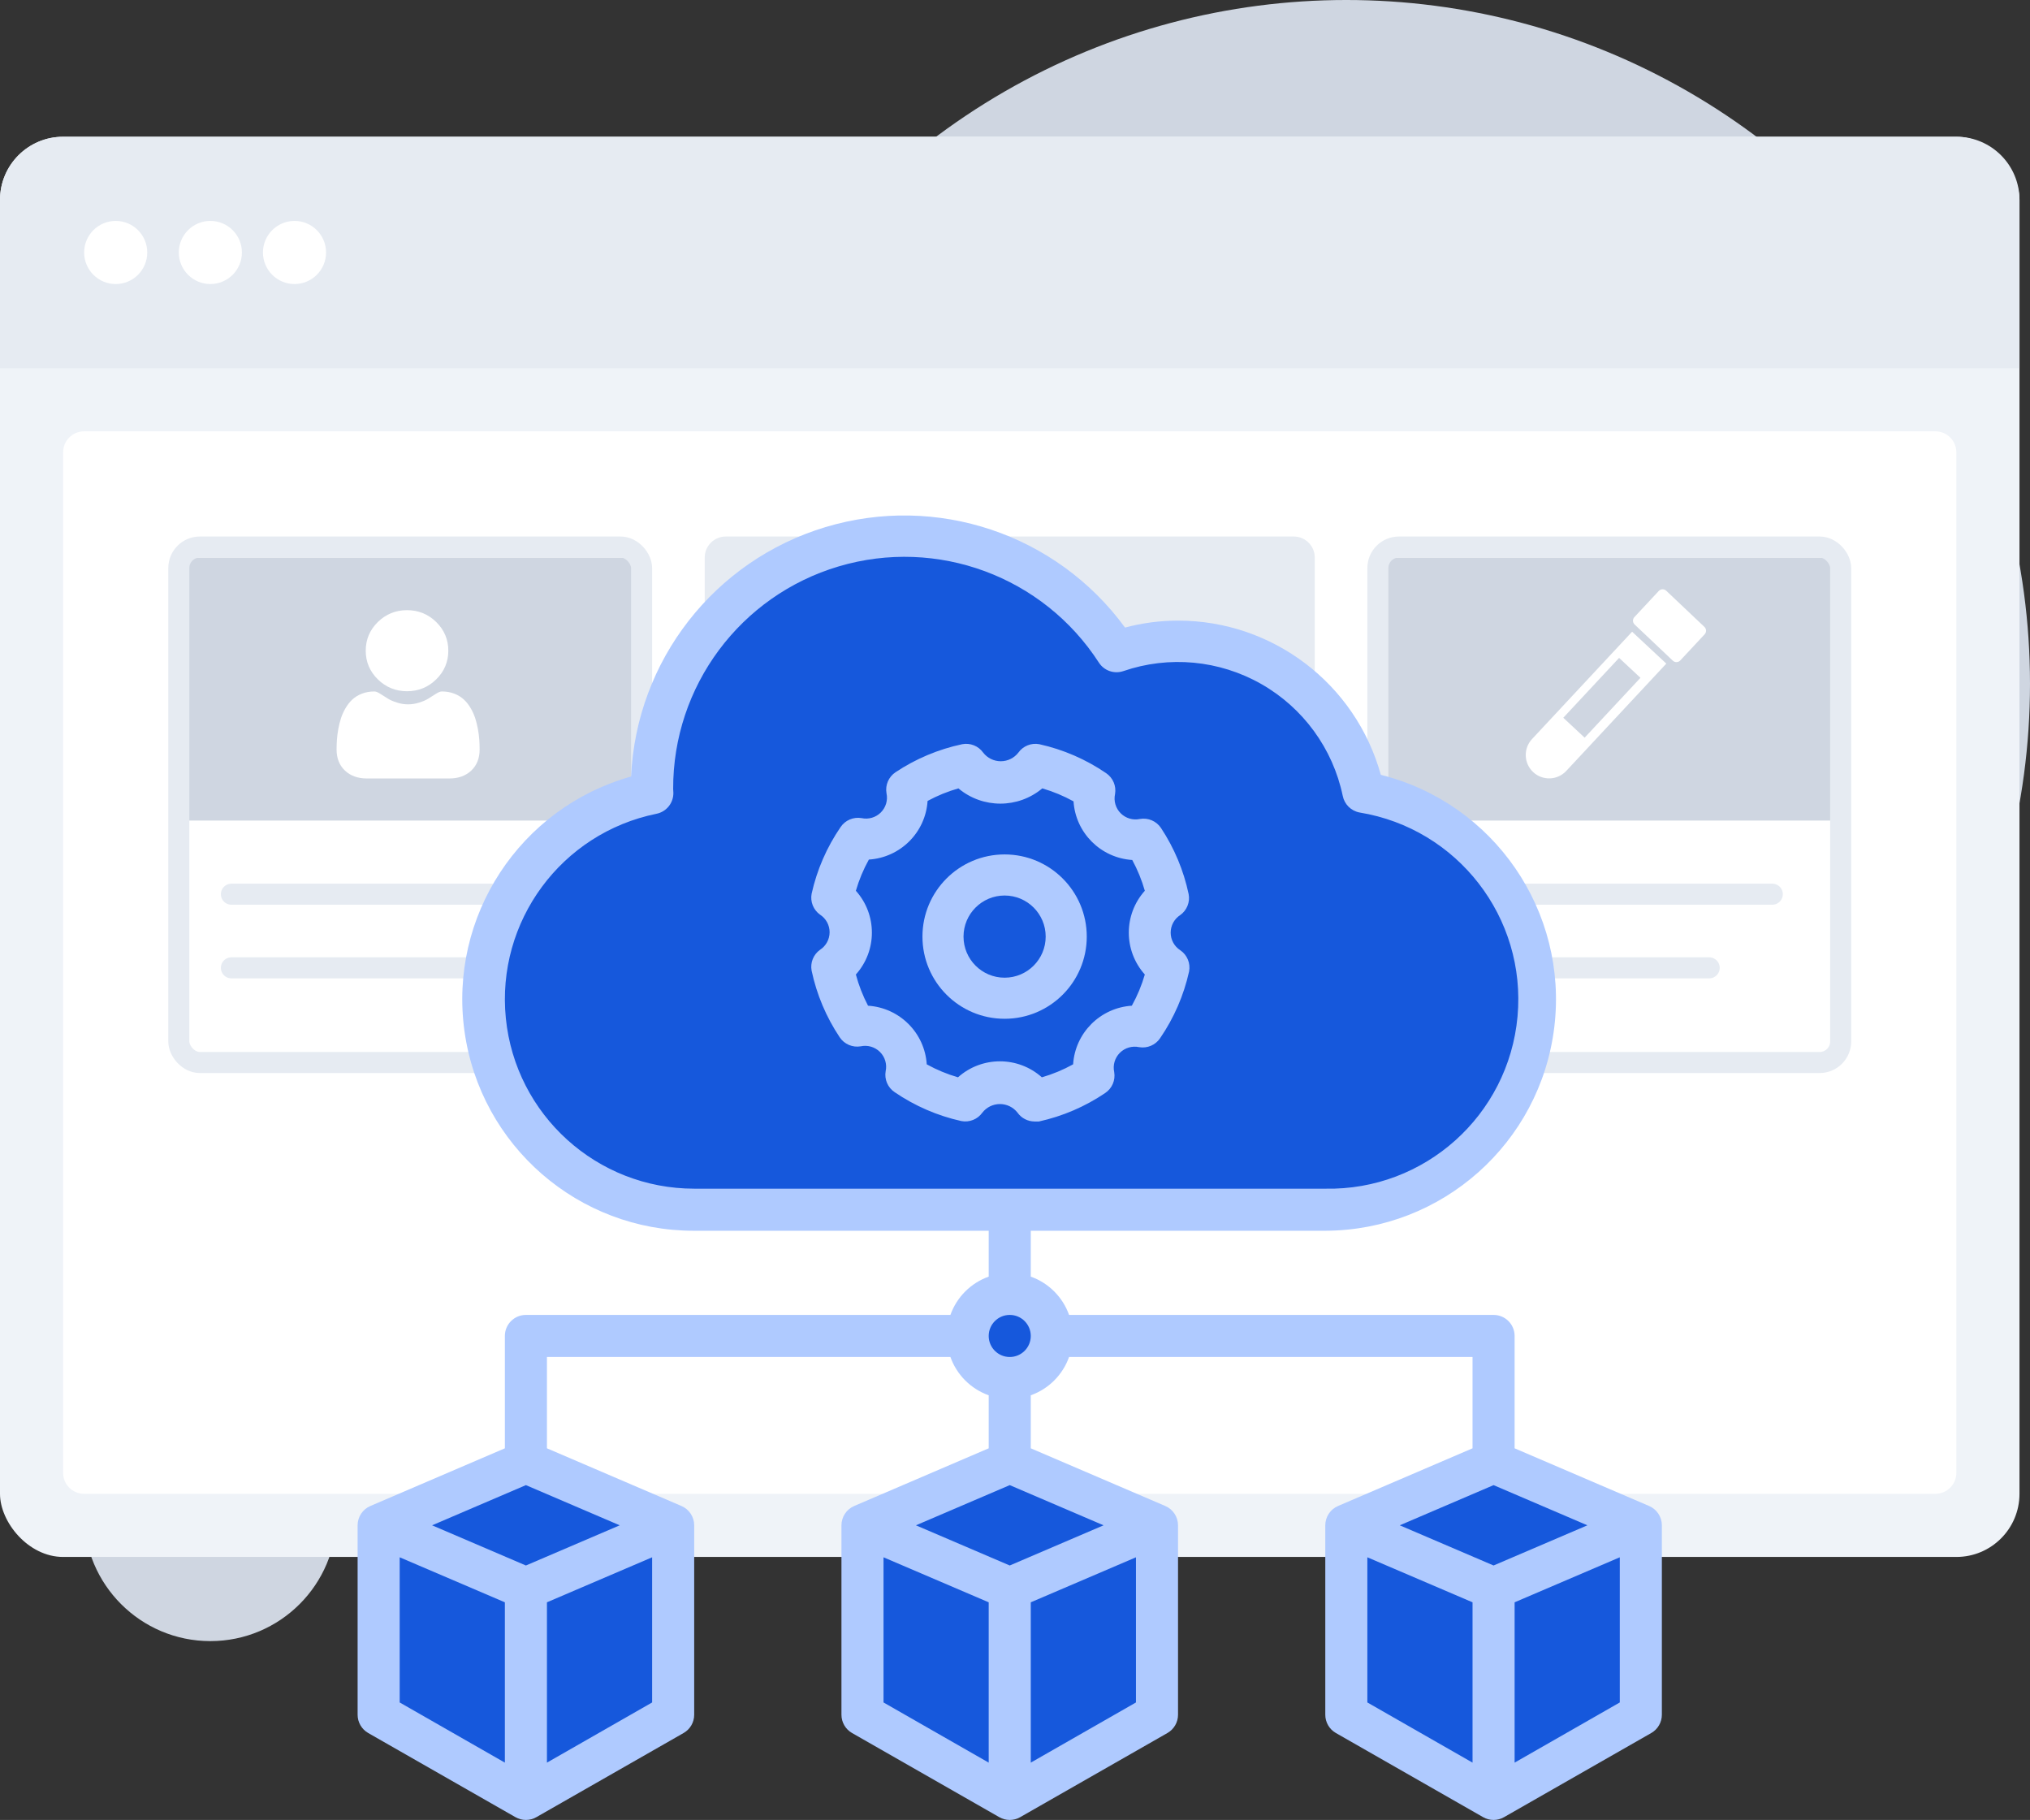 <?xml version="1.0" encoding="UTF-8"?>
<svg width="193px" height="173px" viewBox="0 0 193 173" version="1.1" xmlns="http://www.w3.org/2000/svg" xmlns:xlink="http://www.w3.org/1999/xlink">
    <rect x="0" y="0" width="193" height="173" fill="#333333" stroke="none"/>
    <title>Group 13</title>
    <g id="Page-1" stroke="none" stroke-width="1" fill="none" fill-rule="evenodd">
        <g id="Lab-Data-Management" transform="translate(-775, -1722)">
            <g id="Group-13" transform="translate(775, 1722)">
                <circle id="Oval" fill="#CFD6E1" cx="128" cy="65" r="65"></circle>
                <circle id="Oval" fill="#CFD6E1" cx="20" cy="144" r="12"></circle>
                <g id="Group-12" transform="translate(0, 13)">
                    <rect id="Rectangle" fill="#EFF3F8" x="0" y="0" width="192" height="135" rx="6"></rect>
                    <path d="M6,0 L186,0 C189.314,-6.08718376e-16 192,2.686 192,6 L192,22 L192,22 L0,22 L0,6 C-4.05812251e-16,2.686 2.686,6.08718376e-16 6,0 Z" id="Rectangle" fill="#E6EBF2"></path>
                    <path d="M8,28 L184,28 C185.105,28 186,28.895 186,30 L186,127 C186,128.105 185.105,129 184,129 L8,129 C6.895,129 6,128.105 6,127 L6,30 C6,28.895 6.895,28 8,28 Z" id="Rectangle" fill="#FFFFFF"></path>
                    <g id="Group-2" transform="translate(8, 8)" fill="#FFFFFF">
                        <circle id="Oval" cx="3" cy="3" r="3"></circle>
                        <circle id="Oval-Copy" cx="12" cy="3" r="3"></circle>
                        <circle id="Oval-Copy-2" cx="20" cy="3" r="3"></circle>
                    </g>
                    <g id="Group-8" transform="translate(16, 38)">
                        <rect id="Rectangle" fill="#CFD6E1" x="1" y="2" width="44" height="25"></rect>
                        <g id="Group" transform="translate(16, 7)" fill="#FFFFFF" fill-rule="nonzero">
                            <path d="M6.697,7.707 C7.776,7.707 8.71,7.327 9.473,6.578 C10.237,5.829 10.623,4.912 10.623,3.854 C10.623,2.795 10.237,1.878 9.473,1.129 C8.71,0.38 7.776,0 6.697,0 C5.618,0 4.684,0.38 3.921,1.129 C3.158,1.878 2.771,2.795 2.771,3.854 C2.771,4.912 3.158,5.829 3.921,6.578 C4.685,7.327 5.619,7.707 6.697,7.707 Z M13.567,12.303 C13.545,11.991 13.501,11.651 13.435,11.292 C13.369,10.93 13.284,10.588 13.182,10.276 C13.076,9.953 12.933,9.633 12.756,9.328 C12.572,9.01 12.356,8.734 12.114,8.507 C11.861,8.269 11.55,8.077 11.192,7.938 C10.834,7.799 10.438,7.729 10.015,7.729 C9.848,7.729 9.687,7.796 9.376,7.994 C9.155,8.136 8.934,8.276 8.712,8.415 C8.498,8.549 8.209,8.674 7.852,8.787 C7.503,8.898 7.149,8.954 6.8,8.954 C6.45,8.954 6.096,8.898 5.747,8.787 C5.391,8.674 5.101,8.549 4.888,8.415 C4.641,8.26 4.417,8.118 4.223,7.994 C3.912,7.796 3.751,7.729 3.585,7.729 C3.161,7.729 2.765,7.799 2.408,7.938 C2.049,8.077 1.739,8.268 1.485,8.507 C1.243,8.734 1.027,9.01 0.844,9.328 C0.667,9.633 0.523,9.952 0.418,10.276 C0.316,10.588 0.231,10.93 0.165,11.292 C0.099,11.651 0.055,11.991 0.033,12.303 C0.011,12.618 -0,12.933 2.89105028e-06,13.248 C2.89105028e-06,14.084 0.271,14.76 0.804,15.258 C1.331,15.75 2.028,16 2.875,16 L10.725,16 C11.572,16 12.269,15.751 12.796,15.258 C13.33,14.76 13.6,14.084 13.6,13.248 C13.6,12.926 13.589,12.608 13.567,12.303 L13.567,12.303 Z" id="Shape"></path>
                        </g>
                        <rect id="Rectangle" stroke="#E6EBF2" stroke-width="2" x="1" y="1" width="44" height="49" rx="2"></rect>
                        <line x1="6" y1="34" x2="38.5" y2="34" id="Path-3" stroke="#E6EBF2" stroke-width="2" stroke-linecap="round" stroke-linejoin="round"></line>
                        <line x1="6" y1="41" x2="32.5" y2="41" id="Path-3-Copy" stroke="#E6EBF2" stroke-width="2" stroke-linecap="round" stroke-linejoin="round"></line>
                    </g>
                    <g id="Group-9" transform="translate(130, 38)">
                        <g id="Group-8-Copy">
                            <rect id="Rectangle" fill="#CFD6E1" x="1" y="2" width="44" height="25"></rect>
                            <rect id="Rectangle" stroke="#E6EBF2" stroke-width="2" x="1" y="1" width="44" height="49" rx="2"></rect>
                            <line x1="6" y1="34" x2="38.5" y2="34" id="Path-3" stroke="#E6EBF2" stroke-width="2" stroke-linecap="round" stroke-linejoin="round"></line>
                            <line x1="6" y1="41" x2="32.5" y2="41" id="Path-3-Copy" stroke="#E6EBF2" stroke-width="2" stroke-linecap="round" stroke-linejoin="round"></line>
                        </g>
                        <g id="Group-15" transform="translate(23, 14.62) rotate(43) translate(-23, -14.62) translate(20, 4)">
                            <path d="M0.789,5.066 L5.235,5.066 L5.235,19.017 C5.235,20.245 4.24,21.24 3.012,21.24 C1.784,21.24 0.789,20.245 0.789,19.017 L0.789,5.066 L0.789,5.066 Z" id="Rectangle-Copy-37" fill="#FFFFFF"></path>
                            <path d="M0.504,0.004 L5.504,0.043 C5.778,0.045 6,0.268 6,0.542 L6,3.939 C6,4.216 5.776,4.439 5.5,4.439 C5.499,4.439 5.497,4.439 5.496,4.439 L0.496,4.401 C0.222,4.399 -3.18650721e-13,4.175 -3.18551451e-13,3.901 L-3.18551451e-13,0.504 C-3.18585268e-13,0.228 0.224,0.004 0.5,0.004 C0.501,0.004 0.503,0.004 0.504,0.004 Z" id="Rectangle-Copy-38" fill="#FFFFFF"></path>
                            <polygon id="Path-90-Copy-3" fill="#CFD6E1" points="4.357 15.509 4.357 7.729 1.581 7.729 1.581 15.509"></polygon>
                        </g>
                    </g>
                    <path d="M69,38 L123,38 C124.105,38 125,38.895 125,40 L125,72 C125,73.105 124.105,74 123,74 L69,74 C67.895,74 67,73.105 67,72 L67,40 C67,38.895 67.895,38 69,38 Z" id="Rectangle" fill="#E6EBF2"></path>
                    <g id="Group" transform="translate(34, 36)" fill-rule="nonzero">
                        <circle id="Oval" fill="#1658DC" cx="61.512" cy="78.11" r="3.906"></circle>
                        <path d="M95.04,26.448 C93.312,18.037 85.983,12.006 77.487,12.005 C75.505,12.005 73.538,12.345 71.669,13.012 C65.92,4.013 54.998,-0.087 44.834,2.939 C34.669,5.964 27.687,15.393 27.677,26.105 L27.677,26.508 C17.646,28.568 10.79,37.977 11.819,48.274 C12.847,58.571 21.426,66.404 31.662,66.394 L91.434,66.394 C101.716,66.367 110.289,58.433 111.224,48.081 C112.158,37.728 105.147,28.356 95.04,26.448 Z" id="Path" fill="#1658DC"></path>
                        <path d="M78.11,36.221 C77.69,34.18 76.884,32.239 75.734,30.501 C74.43,30.742 73.092,30.326 72.155,29.389 C71.217,28.451 70.801,27.113 71.042,25.809 C69.304,24.66 67.363,23.853 65.323,23.433 C64.572,24.529 63.329,25.185 62,25.185 C60.671,25.185 59.428,24.529 58.677,23.433 C56.637,23.853 54.696,24.66 52.958,25.809 C53.199,27.113 52.783,28.451 51.845,29.389 C50.908,30.326 49.57,30.742 48.266,30.501 C47.116,32.239 46.31,34.18 45.89,36.221 C46.986,36.971 47.641,38.215 47.641,39.543 C47.641,40.872 46.986,42.115 45.89,42.866 C46.31,44.907 47.116,46.848 48.266,48.585 C49.57,48.344 50.908,48.76 51.845,49.698 C52.783,50.635 53.199,51.974 52.958,53.277 C54.696,54.427 56.637,55.233 58.677,55.654 C59.428,54.557 60.671,53.902 62,53.902 C63.329,53.902 64.572,54.557 65.323,55.654 C67.363,55.233 69.304,54.427 71.042,53.277 C70.801,51.974 71.217,50.635 72.155,49.698 C73.092,48.76 74.43,48.344 75.734,48.585 C76.884,46.848 77.69,44.907 78.11,42.866 C77.014,42.115 76.359,40.872 76.359,39.543 C76.359,38.215 77.014,36.971 78.11,36.221 L78.11,36.221 Z" id="Path" fill="#1658DC"></path>
                        <circle id="Oval" fill="#1658DC" cx="61.512" cy="40.031" r="5.858"></circle>
                        <polygon id="Path" fill="#1658DC" points="2.929 113.326 14.646 120.094 14.646 102.709 2.929 97.638"></polygon>
                        <polygon id="Path" fill="#1658DC" points="48.819 113.326 60.535 120.094 60.535 102.709 48.819 97.638"></polygon>
                        <polygon id="Path" fill="#1658DC" points="61.512 90.803 49.795 95.685 61.512 100.567 73.228 95.685"></polygon>
                        <path d="M16.598,120.094 L28.517,113.326 L28.517,97.638 L16.598,102.709 L16.598,120.094 Z M62.286,120.094 L74.205,113.326 L74.205,97.638 L62.286,102.709 L62.286,120.094 Z" id="Shape" fill="#1658DC"></path>
                        <polygon id="Path" fill="#1658DC" points="15.622 90.803 3.906 95.685 15.622 100.567 27.339 95.685"></polygon>
                        <polygon id="Path" fill="#1658DC" points="108.378 120.094 120.094 113.326 120.094 97.638 108.378 102.709"></polygon>
                        <polygon id="Path" fill="#1658DC" points="107.402 90.803 95.685 95.685 107.402 100.567 119.118 95.685"></polygon>
                        <polygon id="Path" fill="#1658DC" points="94.709 113.326 106.425 120.094 106.425 102.709 94.709 97.638"></polygon>
                        <path d="M78.212,41.326 C77.643,40.96 77.3,40.33 77.3,39.655 C77.3,38.979 77.643,38.349 78.212,37.983 C78.844,37.531 79.155,36.754 79.009,35.993 C78.537,33.749 77.644,31.616 76.378,29.703 C75.941,29.05 75.16,28.715 74.384,28.848 C73.721,28.992 73.03,28.789 72.55,28.31 C72.07,27.831 71.867,27.141 72.012,26.479 C72.145,25.705 71.809,24.925 71.155,24.489 C69.236,23.178 67.084,22.246 64.815,21.743 C64.052,21.597 63.274,21.908 62.822,22.539 C62.421,23.058 61.803,23.362 61.147,23.362 C60.491,23.362 59.872,23.058 59.472,22.539 C59.02,21.908 58.242,21.597 57.479,21.743 C55.215,22.222 53.064,23.127 51.139,24.409 C50.485,24.846 50.149,25.626 50.282,26.4 C50.426,27.062 50.224,27.752 49.744,28.231 C49.264,28.71 48.573,28.912 47.91,28.768 C47.134,28.636 46.353,28.971 45.916,29.624 C44.603,31.539 43.669,33.687 43.165,35.953 C43.019,36.715 43.331,37.491 43.962,37.943 C44.531,38.31 44.874,38.939 44.874,39.615 C44.874,40.29 44.531,40.92 43.962,41.287 C43.331,41.738 43.019,42.515 43.165,43.277 C43.645,45.537 44.551,47.684 45.836,49.606 C46.273,50.259 47.054,50.594 47.83,50.461 C48.493,50.317 49.184,50.52 49.664,50.999 C50.144,51.478 50.347,52.168 50.202,52.83 C50.069,53.604 50.405,54.384 51.059,54.82 C52.978,56.131 55.13,57.063 57.399,57.566 C58.162,57.712 58.94,57.401 59.393,56.77 C59.793,56.252 60.411,55.948 61.067,55.948 C61.723,55.948 62.342,56.252 62.742,56.77 C63.114,57.292 63.715,57.603 64.357,57.606 L64.775,57.606 C67.028,57.11 69.166,56.192 71.075,54.9 C71.729,54.463 72.065,53.684 71.932,52.909 C71.788,52.247 71.99,51.557 72.47,51.078 C72.95,50.599 73.641,50.397 74.305,50.541 C75.08,50.673 75.861,50.338 76.298,49.685 C77.611,47.77 78.545,45.622 79.049,43.356 C79.203,42.573 78.873,41.774 78.212,41.326 Z M74.843,43.635 C74.543,44.667 74.129,45.661 73.607,46.6 C70.608,46.794 68.219,49.179 68.025,52.173 C67.084,52.694 66.088,53.108 65.054,53.407 C62.784,51.38 59.35,51.38 57.08,53.407 C56.047,53.108 55.05,52.694 54.11,52.173 C53.915,49.179 51.526,46.794 48.528,46.6 C48.033,45.658 47.645,44.663 47.371,43.635 C49.402,41.368 49.402,37.941 47.371,35.674 C47.671,34.643 48.085,33.648 48.607,32.709 C51.606,32.515 53.995,30.13 54.189,27.136 C55.119,26.632 56.102,26.231 57.12,25.942 C59.425,27.875 62.789,27.875 65.094,25.942 C66.127,26.241 67.124,26.655 68.065,27.176 C68.259,30.17 70.648,32.555 73.647,32.748 C74.152,33.677 74.553,34.658 74.843,35.674 C72.812,37.941 72.812,41.368 74.843,43.635 L74.843,43.635 Z" id="Shape" fill="#AFCAFF"></path>
                        <path d="M61.512,32.22 C57.198,32.22 53.701,35.718 53.701,40.031 C53.701,44.345 57.198,47.843 61.512,47.843 C65.826,47.843 69.323,44.345 69.323,40.031 C69.323,35.718 65.826,32.22 61.512,32.22 Z M61.512,43.937 C59.355,43.937 57.606,42.188 57.606,40.031 C57.606,37.875 59.355,36.126 61.512,36.126 C63.669,36.126 65.417,37.875 65.417,40.031 C65.417,42.188 63.669,43.937 61.512,43.937 Z" id="Shape" fill="#AFCAFF"></path>
                        <path d="M122.78,94.153 L110,88.673 L110,77.993 C110,76.888 109.105,75.993 108,75.993 L67.64,75.993 C67.035,74.294 65.699,72.958 64,72.353 L64,67.993 L92,67.993 C103.095,67.959 112.429,59.668 113.771,48.654 C115.112,37.64 108.043,27.351 97.28,24.654 C94.879,15.989 86.991,9.991 78,9.994 C76.299,9.996 74.604,10.217 72.96,10.654 C66.449,1.75 55.028,-2.076 44.467,1.109 C33.906,4.293 26.504,13.795 26,24.814 C15.411,27.789 8.646,38.127 10.16,49.021 C11.673,59.916 21.001,68.018 32,67.993 L60,67.993 L60,72.353 C58.301,72.958 56.965,74.294 56.36,75.993 L16,75.993 C14.895,75.993 14,76.888 14,77.993 L14,88.673 L1.22,94.153 C0.481,94.466 1.56569513e-05,95.19 1.56569513e-05,95.993 L1.56569513e-05,113.992 C-0.003,114.71 0.379,115.374 1,115.732 L15,123.732 C15.619,124.089 16.381,124.089 17,123.732 L31,115.732 C31.621,115.374 32.003,114.71 32,113.992 L32,95.993 C31.999,95.19 31.519,94.466 30.78,94.153 L18,88.673 L18,79.993 L56.36,79.993 C56.965,81.691 58.301,83.028 60,83.633 L60,88.673 L47.22,94.153 C46.481,94.466 46.001,95.19 46,95.993 L46,113.992 C45.997,114.71 46.379,115.374 47,115.732 L61,123.732 C61.619,124.089 62.381,124.089 63,123.732 L77,115.732 C77.621,115.374 78.003,114.71 78,113.992 L78,95.993 C77.999,95.19 77.519,94.466 76.78,94.153 L64,88.673 L64,83.633 C65.699,83.028 67.035,81.691 67.64,79.993 L106,79.993 L106,88.673 L93.22,94.153 C92.481,94.466 92.001,95.19 92,95.993 L92,113.992 C91.997,114.71 92.379,115.374 93,115.732 L107,123.732 C107.619,124.089 108.381,124.089 109,123.732 L123,115.732 C123.621,115.374 124.003,114.71 124,113.992 L124,95.993 C124,95.19 123.519,94.466 122.78,94.153 Z M14,118.552 L4,112.832 L4,99.033 L14,103.312 L14,118.552 Z M28,112.832 L18,118.552 L18,103.312 L28,99.033 L28,112.832 Z M24.92,95.993 L16,99.812 L7.08,95.993 L16,92.173 L24.92,95.993 Z M32,63.993 C22.756,63.992 15.016,56.99 14.092,47.792 C13.168,38.595 19.361,30.193 28.42,28.354 C29.366,28.161 30.039,27.319 30.02,26.354 C30.02,26.354 30,25.994 30,25.994 C29.972,16.229 36.384,7.614 45.747,4.838 C55.11,2.063 65.181,5.791 70.48,13.994 C70.98,14.76 71.935,15.089 72.8,14.794 C77.142,13.303 81.915,13.748 85.906,16.017 C89.897,18.286 92.721,22.16 93.66,26.654 C93.819,27.459 94.453,28.085 95.26,28.234 C104.579,29.76 111.134,38.227 110.277,47.631 C109.42,57.035 101.441,64.177 92,63.993 L32,63.993 Z M60,118.552 L50,112.832 L50,99.033 L60,103.312 L60,118.552 Z M74,112.832 L64,118.552 L64,103.312 L74,99.033 L74,112.832 Z M70.92,95.993 L62,99.812 L53.08,95.993 L62,92.173 L70.92,95.993 Z M62,79.993 C60.895,79.993 60,79.097 60,77.993 C60,76.888 60.895,75.993 62,75.993 C63.105,75.993 64,76.888 64,77.993 C64,79.097 63.105,79.993 62,79.993 Z M106,118.552 L96,112.832 L96,99.033 L106,103.312 L106,118.552 Z M108,99.812 L99.08,95.993 L108,92.173 L116.92,95.993 L108,99.812 Z M120,112.832 L110,118.552 L110,103.312 L120,99.033 L120,112.832 Z" id="Shape" fill="#AFCAFF"></path>
                    </g>
                </g>
            </g>
        </g>
    </g>
</svg>